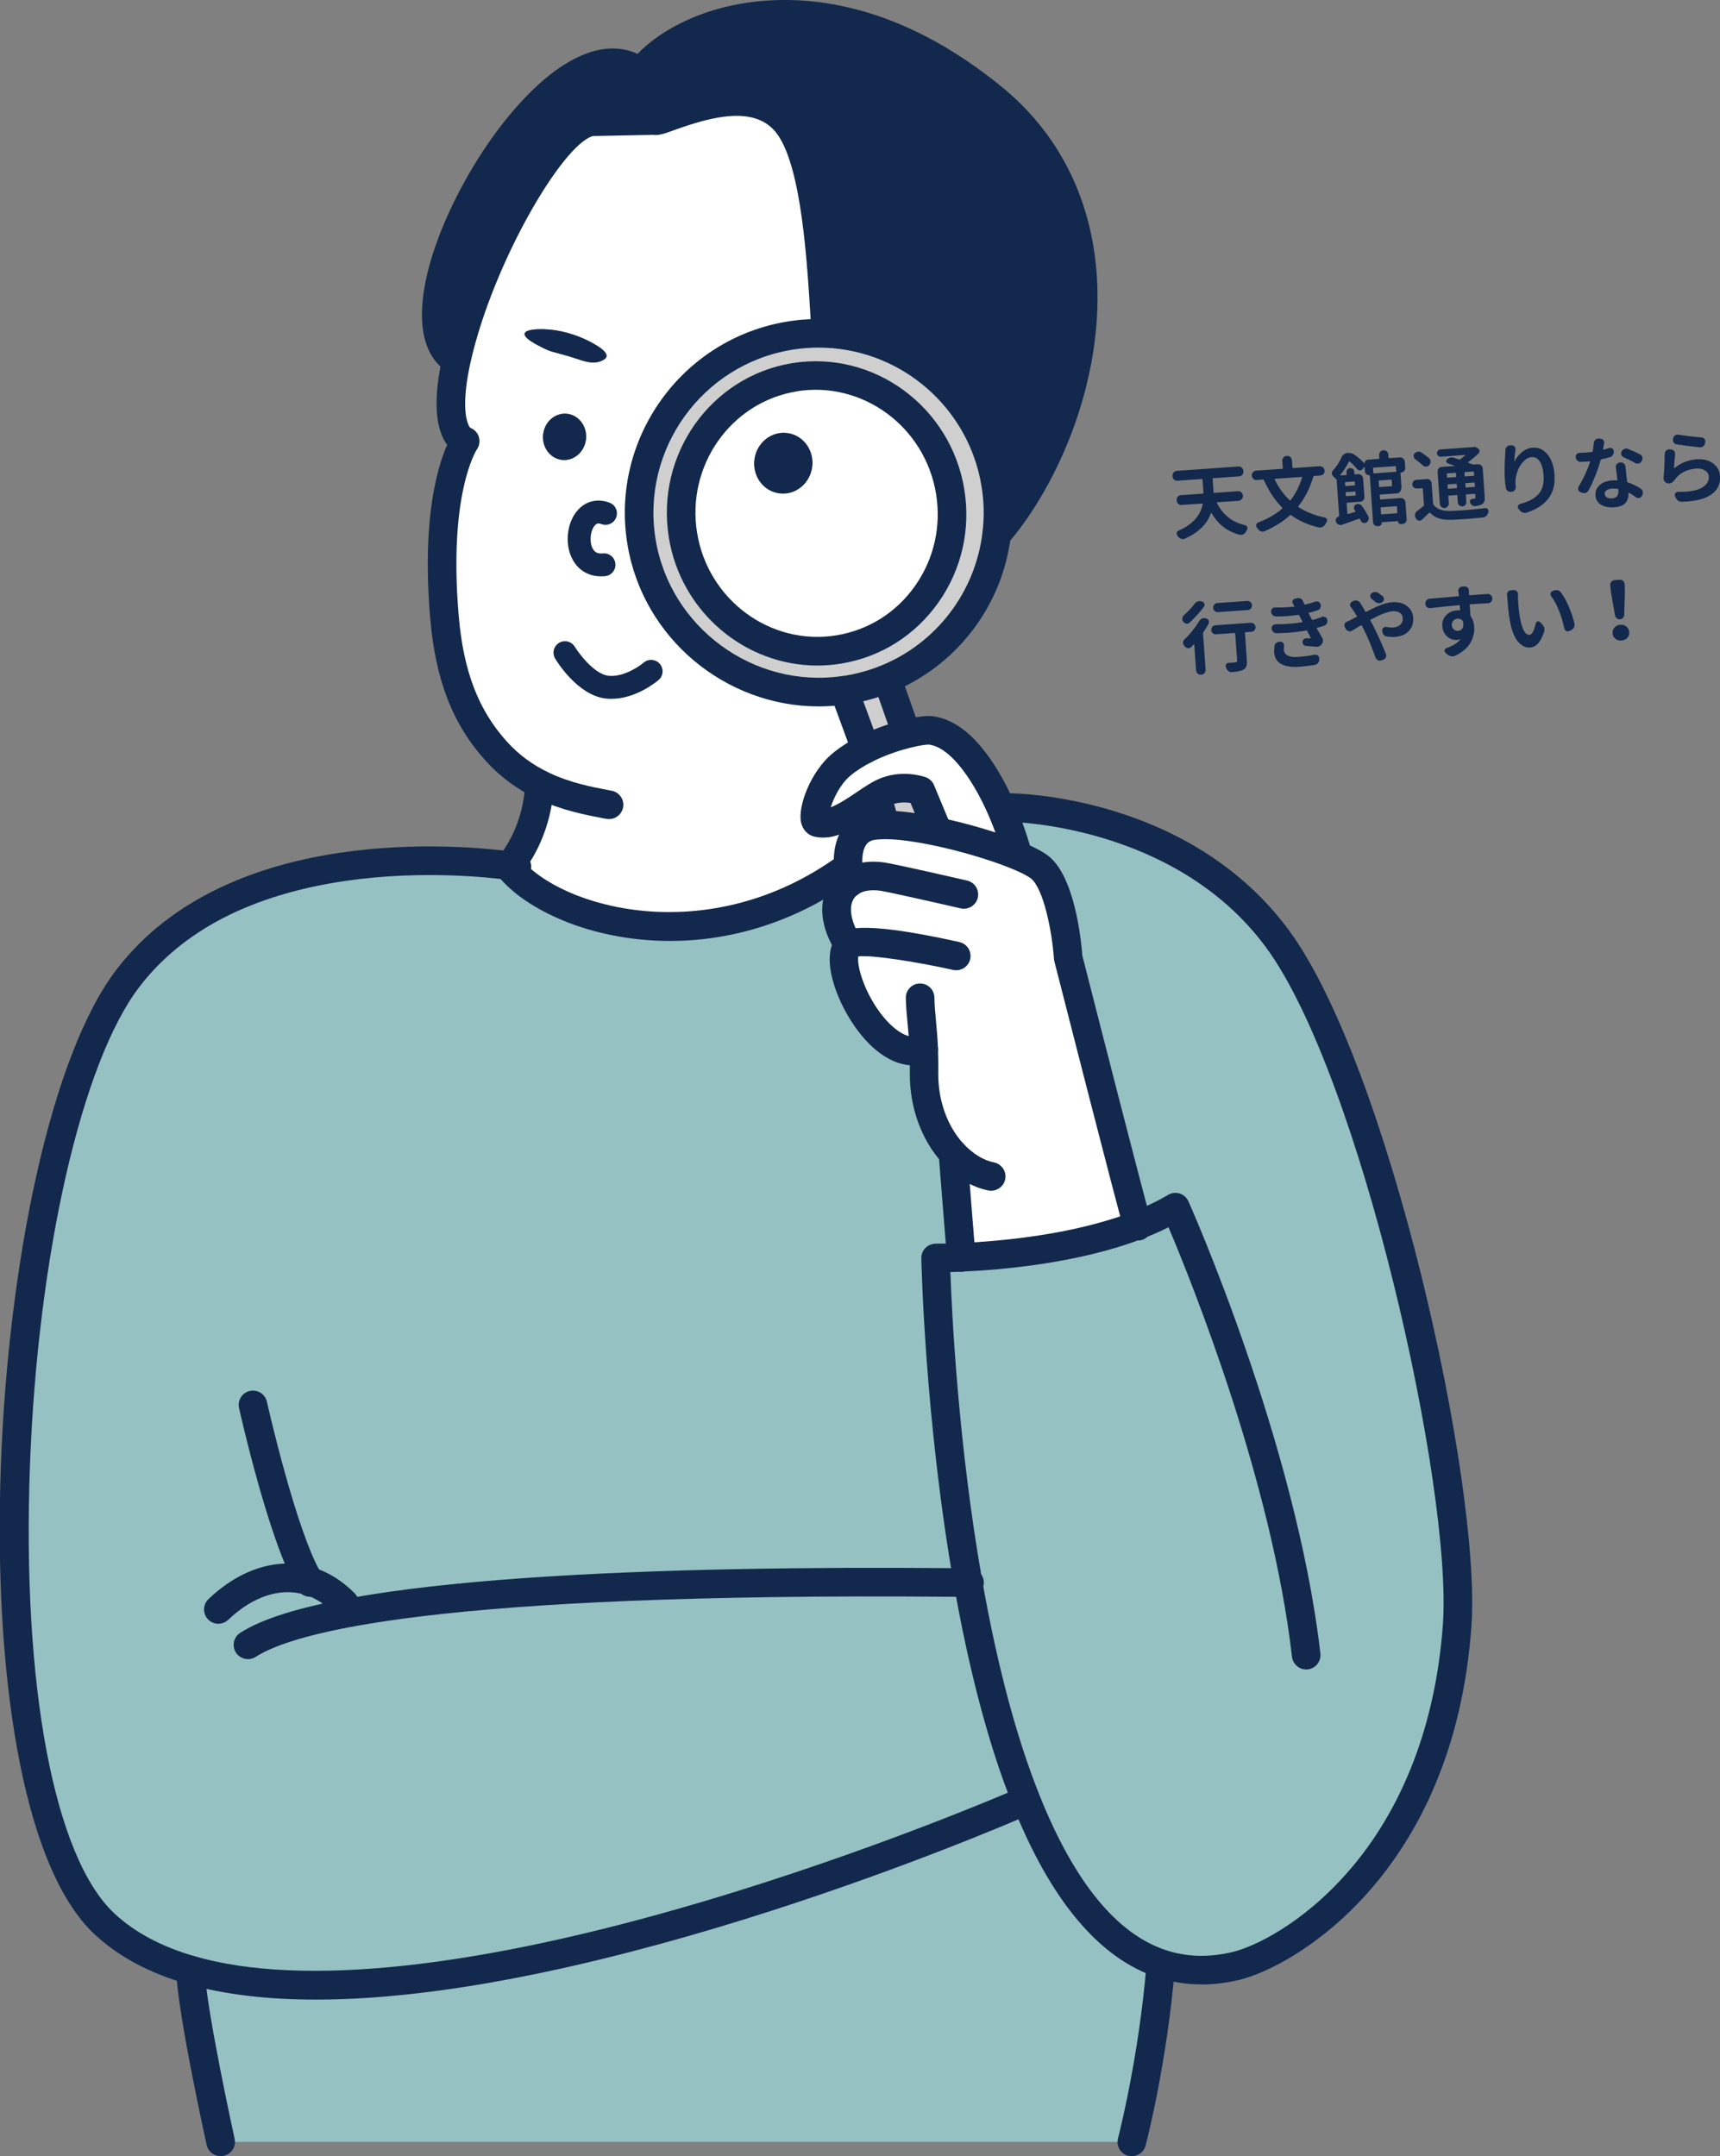 <?xml version="1.0" encoding="UTF-8"?><svg xmlns="http://www.w3.org/2000/svg" width="300.43" height="376.65" viewBox="0 0 300.43 376.65"><rect x="0" y="0" width="300.43" height="376.65" fill="#808080" stroke="none"/><defs><style>.d{fill:#fff;}.e{fill:#96c1c3;}.f{fill:#cfcfcf;}.g{fill:#12284c;}</style></defs><g id="a"/><g id="b"><g id="c"><g><g><g><g><path class="d" d="M148.4,154.2s0,.06-.04,.03c-2.7,1.94-3.16,6.02-.19,10.83-3.41,3.49,5.13,21.03,13.18,18.26,.04,1.19,.07,2.53,.05,4.1-.07,5.9,2.08,10.84,5.05,14.07l1.45,18.17c6.77-.3,19.96-1.42,30.79-5.6-.96-2.98-12.12-46.73-12.12-46.73,0,0-.88-12.57-4.97-15.82-.77-.61-2.21-1.35-4.08-2.11-3.73-1.52-9.14-3.16-14.21-4.2-3.2-.66-6.26-1.08-8.69-1.09-.65,0-1.25,.03-1.8,.09-4.33,.47-4.82,4.4-4.68,7.2,.07,1.43,.3,2.56,.27,2.8Z"/><path class="e" d="M169.08,276.45c2.32,13.17,5.57,26.66,10.16,38.1,5.63,14.09,13.26,25.08,23.6,28.5,3.94,1.31,8.25,1.52,13,.39,8.71-2.07,35.69-17.53,38.68-59.51,1.76-24.64-14.55-97.19-31.45-120-16.89-22.8-46.96-22.84-46.96-22.84l-1.08,.48c1.79,4.14,2.64,7.49,2.64,7.49l-.14,.35c1.87,.76,3.31,1.5,4.08,2.11,4.1,3.26,4.97,15.82,4.97,15.82,0,0,11.16,43.75,12.12,46.73,.02,0,.03,0,.04,0,.04,.22,.03,.22-.04,0-10.83,4.19-24.01,5.3-30.79,5.6-2.79,.13-4.48,.11-4.48,.11,0,0,.52,27.53,5.66,56.69Z"/><path class="d" d="M107.14,113.49c-1.89,0-3.42,1.6-3.42,3.56s1.53,3.56,3.42,3.56c1.89,0,3.43-1.59,3.43-3.56s-1.54-3.56-3.43-3.56Z"/><path class="g" d="M131.77,80.19c-.42,2.92,1.5,5.6,4.29,6,2.8,.41,5.39-1.64,5.81-4.55,.42-2.92-1.5-5.6-4.29-6-2.79-.41-5.39,1.64-5.81,4.55Z"/><path class="d" d="M94.94,137.29c-2.84-1.33-5.67-3.23-8.23-6.05-5.7-6.3-8.25-13.9-9.07-23.5-1.96-22.91,3.64-30.69,3.64-30.69l-.83-.41c-2.19-2.35-2.11-7.69-.63-14.17,3.71-16.21,16.12-39.58,23.37-41.17l11.3-.24c.75,.66,16.69-8.45,23.36,1.02,4.31,6.1,5.41,20.12,6.24,33.84l-.05,2.34c-2.01-.07-4.06,.05-6.12,.39-17.08,2.79-28.67,18.9-25.88,35.98,2.76,16.88,18.52,28.4,35.39,25.96h0l3.77,10.27c-1.56,.79-3.06,1.72-4.32,2.8-3.67,3.13-5.56,9.74-4.07,10.08,3.25,.74,7.3-2.82,10.37-4.65l1.43,5.04c-.65,0-1.25,.03-1.8,.09-4.33,.47-4.82,4.4-4.68,7.2h-.02c-23.7,17.29-51.16,10.08-59.17,.05l.26-.21s.05,0,.07,0l.04-.36c4.89-6.39,4.86-13.41,4.86-13.41l.77-.19Zm1.36-75.9c1.23,.36,2.5,.66,3.73,1.06,2.03,.66,3.7,1.37,5.39,.41,1.64-.92-.91-2.42-2.44-3.21-2.43-1.26-5.36-2.08-8.03-2.14-3.66-.08-4.76,.86-.92,2.85,.72,.37,1.5,.8,2.27,1.03Zm6.06,15.2c.17-2.23-1.37-4.17-3.44-4.32-2.08-.15-3.9,1.53-4.07,3.76-.18,2.23,1.36,4.16,3.43,4.32,2.08,.15,3.9-1.53,4.08-3.76Z"/><path class="f" d="M144.05,58.25c14.65,.49,27.41,11.25,29.86,26.27,.49,3.02,.54,5.99,.17,8.87-1.36,11.18-8.7,20.89-19.2,25.18-2.16,.88-4.45,1.54-6.85,1.93-.2,.03-.39,.06-.59,.08-16.87,2.44-32.63-9.08-35.39-25.96-2.79-17.08,8.8-33.19,25.88-35.98,2.07-.34,4.12-.46,6.12-.39Zm2.47,55.21c12.89-2.1,21.6-14.45,19.46-27.58-2.15-13.13-14.32-22.07-27.22-19.97-12.89,2.11-21.6,14.45-19.46,27.58,2.15,13.14,14.32,22.07,27.22,19.97Z"/><path class="g" d="M111.91,12.63c-15.06-11.34-44.9,39.79-32.97,49.82h.88c3.71-16.2,16.12-39.57,23.37-41.16l11.3-.24c.75,.66,16.69-8.45,23.36,1.02,4.31,6.1,5.41,20.12,6.24,33.84l-.05,2.34c14.65,.49,27.41,11.25,29.86,26.27,.49,3.02,.54,5.99,.17,8.87h0c15.45-17.91,24.69-55.62-.7-76.3-29.14-23.74-55.02-13.37-61.4-4.54l-.07,.09Z"/><path class="f" d="M148.02,120.5c-.2,.03-.39,.06-.59,.08h0l3.77,10.27c2.42-1.22,4.99-2.1,7.11-2.63l-.07-.27-2.58-7.36-.79-2.02c-2.16,.88-4.45,1.54-6.85,1.93Z"/><path class="g" d="M94.86,76.03c-.18,2.23,1.36,4.16,3.43,4.32,2.08,.15,3.9-1.53,4.08-3.76,.17-2.23-1.37-4.17-3.44-4.32-2.08-.15-3.9,1.53-4.07,3.76Z"/><path class="d" d="M146.89,133.64c-3.67,3.13-5.56,9.74-4.07,10.08,3.25,.74,7.3-2.82,10.37-4.65,.42-.25,.81-.47,1.19-.64,3.21-1.47,6.48-.31,6.48-.31l2.61,6.28-.16,.8c5.07,1.04,10.49,2.68,14.21,4.2l.14-.35s-.85-3.36-2.64-7.49c-1.35-3.14-3.25-6.72-5.69-9.62-1.97-2.33-4.24-4.02-6.74-4.35-.68-.09-2.28,.12-4.28,.63-2.12,.53-4.69,1.41-7.11,2.63-1.56,.79-3.06,1.72-4.32,2.8Z"/><path class="d" d="M165.97,85.88c2.14,13.13-6.57,25.48-19.46,27.58-12.9,2.1-25.07-6.83-27.22-19.97-2.14-13.13,6.57-25.47,19.46-27.58,12.9-2.1,25.07,6.84,27.22,19.97Zm-24.1-4.24c.42-2.92-1.5-5.6-4.29-6-2.79-.41-5.39,1.64-5.81,4.55s1.5,5.6,4.29,6c2.8,.41,5.39-1.64,5.81-4.55Z"/><path class="d" d="M148.36,154.23s.05,.02,.04-.03c-.02,0-.03,.02-.04,.03Z"/><path class="e" d="M33.28,344.12c.11,6.66,5.25,30.03,5.25,30.03H197.69s3.66-13.9,5.05-30.83l.1-.28c-10.34-3.42-17.97-14.4-23.6-28.5l-1.02,.4s-98.1,42.77-144.94,29.18Z"/><path class="e" d="M169.08,276.45c-5.14-29.16-5.66-56.69-5.66-56.69,0,0,1.7,.02,4.48-.11l-1.45-18.17c-2.98-3.24-5.12-8.17-5.05-14.07,.02-1.57,0-2.91-.05-4.1-8.04,2.77-16.58-14.77-13.18-18.26-2.97-4.8-2.51-8.89,.19-10.83,0,0,.02-.02,.04-.03,.03-.24-.2-1.37-.27-2.8h-.02c-23.7,17.29-51.16,10.08-59.17,.05l.26-.21c-7.25-.98-47.91-5.2-66.88,19.73C.03,200.25-6.23,313.26,18.31,336.1c3.98,3.71,9.07,6.31,14.97,8.02,46.84,13.59,144.94-29.18,144.94-29.18l1.02-.4c-4.58-11.44-7.84-24.93-10.16-38.1Z"/><path class="g" d="M94.95,57.51c-3.66-.08-4.76,.86-.92,2.85,.72,.37,1.5,.8,2.27,1.03,1.23,.36,2.5,.66,3.73,1.06,2.03,.66,3.7,1.37,5.39,.41,1.64-.92-.91-2.42-2.44-3.21-2.43-1.26-5.36-2.08-8.03-2.14Z"/><path class="e" d="M198.73,214.04s-.02,0-.04,0c.07,.21,.08,.21,.04,0Z"/><path class="f" d="M153.19,139.07l1.43,5.04c2.43,0,5.49,.43,8.69,1.09l.16-.8-2.61-6.28s-3.28-1.16-6.48,.31c-.38,.17-.77,.39-1.19,.64Z"/></g><g><path class="g" d="M80.45,79.13c.61,0,1.22-.22,1.7-.67,1.01-.94,1.07-2.52,.12-3.53-1.06-1.14-1.63-4.87-.02-11.92,3.89-17.01,15.86-37.61,21.28-39.24l11.01-.23c1.38-.03,2.47-1.17,2.44-2.55-.03-1.38-1.19-2.5-2.55-2.44l-11.3,.24c-.16,0-.32,.02-.48,.06-5.28,1.16-10.89,9.52-14.66,16.33-4.79,8.64-8.76,18.63-10.61,26.72-1.84,8.05-1.42,13.58,1.24,16.43,.49,.53,1.16,.79,1.83,.79Z"/><path class="g" d="M106.38,143.08c1.17,0,2.22-.83,2.45-2.03,.26-1.35-.63-2.66-1.98-2.92l-.49-.09c-2.99-.57-6.71-1.28-10.36-3.01-2.92-1.37-5.35-3.15-7.45-5.47-5-5.53-7.61-12.33-8.43-22.04-1.83-21.38,3.14-28.97,3.19-29.04,.77-1.13,.5-2.68-.62-3.46-1.12-.78-2.65-.53-3.45,.57-.25,.35-6.11,8.79-4.1,32.36,.93,10.87,3.92,18.57,9.71,24.97,2.55,2.82,5.5,4.99,9.02,6.64,4.22,1.99,8.45,2.8,11.54,3.39l.48,.09c.16,.03,.32,.04,.48,.04Z"/><path class="g" d="M78.94,64.95c.71,0,1.42-.3,1.91-.89,.89-1.06,.75-2.63-.3-3.52-5.15-4.33,.64-22.62,11.47-36.23,5.66-7.11,13.46-13.39,18.39-9.68,.22,.17,.46,.37,.71,.62,.99,.96,2.57,.93,3.53-.06,.96-.99,.93-2.57-.06-3.53-.4-.39-.8-.74-1.19-1.02-6.71-5.05-15.93-1.2-25.3,10.57-10.18,12.79-19.87,35.52-10.78,43.17,.47,.39,1.04,.59,1.61,.59Z"/><path class="g" d="M105.01,100.68c.22,0,.45-.01,.68-.03,1.1-.11,1.9-1.08,1.8-2.18-.1-1.1-1.08-1.9-2.18-1.8-.91,.09-1.45-.18-1.81-.89-.59-1.17-.39-3.12,.41-4.01,.28-.31,.55-.44,1.15-.22,1.03,.39,2.18-.13,2.57-1.17,.39-1.03-.13-2.19-1.17-2.57-2.08-.78-4.09-.31-5.53,1.29-1.9,2.11-2.34,5.84-1,8.48,1.01,2,2.83,3.1,5.08,3.1Z"/><path class="g" d="M141.61,56.06c-.64-10.6-1.61-26.62-5.79-32.55-3.63-5.14-11.16-3.28-18.06-.78-2.35,.85-3.64,1.32-4.92,.2-1.03-.91-1.14-2.49-.22-3.52,.51-.58,1.22-.86,1.94-.85,.35-.11,.97-.33,1.49-.52,5.25-1.9,17.53-6.36,23.84,2.6,4.62,6.55,5.8,20.35,6.7,35.13,.08,1.38-.97,2.56-2.34,2.64-.05,0-.1,0-.15,0-1.31,0-2.41-1.02-2.49-2.35Zm-25.47-36.89h0Z"/><path class="g" d="M174.08,95.89c.7,0,1.4-.29,1.89-.87,8.92-10.33,17.18-29.18,15.52-47.99-1.14-12.97-6.86-23.99-16.54-31.88C157.04,.54,141.26-.94,131.19,.38c-11,1.45-18.31,6.66-21.23,10.69-.81,1.12-.56,2.68,.56,3.49,1.12,.81,2.68,.56,3.49-.56,2.52-3.48,9-7.51,17.83-8.67,9.11-1.19,23.43,.21,39.97,13.69,8.73,7.11,13.68,16.68,14.72,28.44,1.52,17.36-6.1,34.75-14.33,44.29-.9,1.04-.79,2.62,.26,3.52,.47,.41,1.05,.61,1.63,.61Z"/><path class="g" d="M228.14,291.64c.1,0,.19,0,.29-.02,1.37-.16,2.35-1.4,2.2-2.77-4.23-36.77-22.86-78.58-23.05-79-.29-.65-.85-1.15-1.53-1.36-.68-.21-1.42-.13-2.03,.24-1.77,1.06-3.86,2.06-6.19,2.96-1.29,.5-1.93,1.94-1.43,3.23,.5,1.29,1.95,1.93,3.23,1.43,1.59-.61,3.09-1.27,4.47-1.97,4,9.45,18.01,44.14,21.57,75.04,.15,1.27,1.23,2.21,2.48,2.21Z"/><path class="g" d="M209.84,346.66c2.15,0,4.34-.27,6.58-.8,9.55-2.27,37.51-18.48,40.59-61.77,1.78-24.91-14.52-98.15-31.94-121.67-17.44-23.54-47.68-23.85-48.96-23.85h0c-1.38,0-2.5,1.12-2.5,2.49s1.11,2.5,2.49,2.5h0c.29,0,29.04,.35,44.96,21.83,16.54,22.33,32.66,94.67,30.97,118.34-1.23,17.32-6.97,32.28-16.58,43.26-8.04,9.18-16.47,13.12-20.18,14-4.11,.98-8.03,.87-11.63-.33-8.61-2.84-16.03-11.95-22.07-27.06-4.02-10.03-7.39-22.68-10.02-37.6-4.17-23.61-5.28-46.38-5.55-53.79,.59-.02,1.27-.04,2.03-.08,6.99-.31,20.35-1.46,31.44-5.72,1.02-.31,1.76-1.26,1.76-2.39,0-1.38-1.12-2.5-2.5-2.5-.2,0-.4,.02-.59,.07-.12,.03-.23,.06-.35,.11-10.45,4.04-23.28,5.14-29.99,5.44-2.67,.12-4.33,.11-4.35,.11-.65,0-1.32,.26-1.8,.74s-.74,1.13-.72,1.81c0,.28,.58,28.06,5.7,57.07,2.69,15.26,6.15,28.24,10.3,38.59,6.61,16.54,15.07,26.61,25.14,29.94,2.5,.83,5.1,1.24,7.78,1.24Z"/><path class="g" d="M167.9,222.15c.07,0,.13,0,.2,0,1.37-.11,2.4-1.31,2.29-2.69l-1.45-18.17c-.11-1.38-1.31-2.38-2.69-2.29-1.37,.11-2.4,1.31-2.29,2.69l1.45,18.17c.1,1.31,1.2,2.3,2.49,2.3Z"/><path class="g" d="M198.77,216.7c.23,0,.43-.03,.6-.07,.77-.2,2.13-1.07,1.83-2.96-.04-.27-.13-.53-.25-.77-1.2-4.16-8.19-31.41-11.9-45.98-.21-2.74-1.32-13.74-5.89-17.37-.97-.77-2.54-1.59-4.69-2.47-4.04-1.65-9.65-3.3-14.65-4.33-3.56-.74-6.74-1.13-9.18-1.14-.74,0-1.44,.04-2.08,.1-2.21,.24-7.32,1.68-6.91,9.81,.05,.92,.15,1.73,.22,2.26,0,.06,.02,.12,.02,.17-.08,.73,.16,1.48,.72,2.03,.78,.78,2.01,.97,2.98,.45,.74-.4,1.22-1.16,1.3-1.98,.04-.4,0-.75-.08-1.32-.06-.48-.15-1.14-.18-1.86-.22-4.31,1.53-4.5,2.46-4.6,.46-.05,.98-.08,1.53-.08,2.1,0,4.94,.37,8.19,1.04,4.72,.97,10,2.52,13.78,4.06,2.39,.97,3.26,1.59,3.47,1.75,2.22,1.77,3.7,9.27,4.03,14.04,.01,.15,.03,.3,.07,.44,.46,1.79,11.19,43.86,12.16,46.87,.5,1.49,1.62,1.88,2.46,1.88Z"/><path class="g" d="M173.13,208c1.17,0,2.22-.83,2.45-2.02,.26-1.35-.62-2.66-1.98-2.93-1.81-.35-3.69-1.51-5.32-3.26-2.84-3.09-4.45-7.59-4.39-12.35,.02-1.72-.02-3.15-.05-4.21-.08-2.01-.23-3.59-.36-4.98-.13-1.41-.25-2.63-.27-4-.02-1.36-1.14-2.45-2.5-2.45h-.04c-1.38,.02-2.48,1.16-2.45,2.54,.03,1.56,.16,2.93,.3,4.38,.13,1.4,.27,2.84,.35,4.7,.03,.98,.07,2.34,.05,3.96-.07,6.02,2.01,11.77,5.71,15.8,2.34,2.53,5.2,4.23,8.03,4.78,.16,.03,.32,.05,.48,.05Z"/><path class="g" d="M159.6,186.11c.86,0,1.72-.14,2.56-.43,1.3-.45,2-1.87,1.55-3.17-.45-1.3-1.87-2-3.17-1.55-2.4,.82-5.05-1.91-6.08-3.13-3.36-3.97-4.86-9.1-4.54-10.77,2.38-.26,10.16,.94,16.56,2.37,1.35,.29,2.68-.55,2.98-1.89,.3-1.35-.55-2.68-1.89-2.98-18.4-4.1-20.34-2.09-21.18-1.23-3.01,3.08-.96,9.91,2.23,14.95,3.2,5.06,7.17,7.84,10.99,7.84Z"/><path class="g" d="M148.18,167.55c.45,0,.9-.12,1.31-.37,1.17-.72,1.54-2.26,.81-3.44-2.03-3.3-2.22-6.23-.48-7.49,.02-.01,.04-.03,.05-.04,.89-.62,2.28-.84,3.9-.61,1.16,.16,9.22,1.97,14.03,3.08,1.34,.3,2.68-.53,2.99-1.87s-.53-2.68-1.87-2.99c-1.3-.3-12.71-2.92-14.47-3.16-2.94-.41-5.53,.11-7.49,1.51h0s-.06,.05-.1,.07c-3.04,2.22-5.07,7.24-.81,14.14,.47,.76,1.29,1.19,2.13,1.19Z"/><path class="g" d="M177.66,151.54c.2,0,.41-.03,.62-.08,1.34-.34,2.15-1.7,1.81-3.03-.04-.15-.92-3.6-2.77-7.87-1.77-4.11-3.81-7.56-6.08-10.24-2.6-3.07-5.4-4.82-8.32-5.21-1.45-.19-3.89,.35-5.22,.68-2.59,.65-5.3,1.65-7.62,2.82-1.89,.96-3.51,2.01-4.82,3.13-3.68,3.14-6,9.23-5.32,12.01,.31,1.24,1.18,2.14,2.33,2.4,3.59,.82,7.09-1.55,10.18-3.63,.73-.49,1.41-.95,2.02-1.32,.29-.17,.64-.37,.92-.5,1.34-.61,2.74-.58,3.65-.44l2.11,5.09c.53,1.27,1.99,1.88,3.26,1.35,1.27-.53,1.88-1.99,1.35-3.26l-2.61-6.28c-.27-.65-.81-1.16-1.47-1.4-.43-.15-4.34-1.44-8.35,.39-.5,.22-.98,.5-1.43,.76-.74,.44-1.47,.94-2.26,1.47-1.38,.93-3.11,2.1-4.54,2.64,.52-1.64,1.68-4.03,3.39-5.48,1.01-.87,2.29-1.69,3.82-2.47,2.69-1.35,5.28-2.11,6.59-2.43,2.04-.52,3.15-.6,3.37-.57,1.63,.21,3.37,1.39,5.14,3.48,1.92,2.27,3.75,5.38,5.31,8.99,1.68,3.89,2.5,7.09,2.51,7.12,.29,1.13,1.3,1.88,2.42,1.88Z"/><path class="g" d="M109.58,95.02c-3-18.42,9.53-35.84,27.94-38.85,2.17-.36,4.4-.5,6.61-.42,16.09,.54,29.65,12.47,32.24,28.37,.52,3.22,.58,6.44,.18,9.58-1.48,12.14-9.42,22.56-20.73,27.19-2.38,.97-4.87,1.67-7.49,2.09-.2,.03-.39,.06-.59,.08-1.59,.23-3.17,.34-4.74,.34-16.26,0-30.73-11.9-33.42-28.37Zm28.75-33.92c-15.69,2.56-26.38,17.41-23.82,33.11,2.52,15.4,17.13,26.12,32.57,23.89,.04,0,.08,0,.11-.01,.13-.01,.26-.03,.43-.06,2.15-.35,4.28-.95,6.31-1.77,9.64-3.94,16.41-12.82,17.67-23.17v-.02c.34-2.66,.29-5.4-.16-8.15-2.21-13.55-13.76-23.72-27.48-24.18-.34-.01-.67-.02-1.01-.02-1.55,0-3.11,.13-4.63,.38Z"/><path class="g" d="M116.83,93.89c-2.35-14.46,7.3-28.12,21.52-30.45,14.22-2.31,27.72,7.57,30.08,22.03h0c1.14,7-.46,14.02-4.52,19.77-4.07,5.76-10.1,9.56-17,10.68-1.39,.23-2.78,.34-4.15,.34-12.61,0-23.81-9.32-25.94-22.37Zm22.33-25.52c-11.51,1.88-19.31,12.97-17.4,24.71,1.92,11.75,12.85,19.78,24.35,17.9,5.56-.91,10.44-3.97,13.72-8.63,3.3-4.67,4.6-10.38,3.67-16.08-1.92-11.74-12.85-19.78-24.35-17.91Z"/><path class="g" d="M55.2,349.3c49.81,0,120.56-30.56,124.02-32.07,1.26-.55,1.84-2.02,1.29-3.29-.55-1.26-2.02-1.84-3.29-1.29-.24,.11-24.77,10.75-54.67,19.6-39.26,11.62-69.89,14.9-88.58,9.47-5.75-1.66-10.45-4.17-13.97-7.45-10.53-9.8-16.18-39.78-14.77-78.23,1.36-36.79,9.02-70.37,19.05-83.56,7.6-9.99,19.79-16.25,36.21-18.62,13.2-1.9,25.04-.59,28.35-.14h.02s.03,0,.05,0c.62,.08,.97,.14,.98,.14,1.36,.22,2.64-.71,2.86-2.07,.22-1.36-.71-2.64-2.07-2.86,0,0-.39-.06-1.12-.16h0s-.04,0-.07,0h0c-8.1-1.09-49.48-5.23-69.21,20.69-22.89,30.07-29.54,144.44-3.72,168.47,4.1,3.82,9.47,6.71,15.98,8.59,6.7,1.94,14.37,2.78,22.61,2.78Z"/><path class="g" d="M43.31,289.83c.46,0,.93-.13,1.35-.4,6.59-4.25,31.12-11.26,121.37-10.5,1.34,.01,2.36,.02,3.04,.02h.27c1.38,0,2.5-1.12,2.5-2.5s-1.12-2.5-2.5-2.5h-.26c-.66,0-1.68-.01-3-.02-48-.41-108.49,1.22-124.12,11.3-1.16,.75-1.49,2.29-.75,3.45,.48,.74,1.28,1.14,2.1,1.14Z"/><path class="g" d="M117.02,164.37c10.18,0,21.62-2.97,32.56-10.95,1.11-.81,1.36-2.37,.55-3.49-.81-1.11-2.37-1.36-3.49-.55-22.96,16.75-48.87,9.12-55.75,.51h0c-.7-.93-1.97-1.27-3.06-.75-1.25,.59-1.77,2.08-1.18,3.33,.09,.18,.21,.37,.34,.54,4.68,5.86,16.18,11.36,30.03,11.36Z"/><path class="g" d="M151.2,133.34c.29,0,.58-.05,.86-.15,1.29-.48,1.96-1.91,1.48-3.2l-3.77-10.26c-.47-1.29-1.91-1.96-3.2-1.48-1.29,.48-1.96,1.91-1.48,3.2l3.77,10.26c.37,1.01,1.33,1.64,2.34,1.64Z"/><path class="g" d="M158.24,130.45c.27,0,.55-.05,.83-.14,1.3-.46,1.99-1.88,1.53-3.18l-2.58-7.36c-.46-1.3-1.88-1.99-3.18-1.53-1.3,.46-1.99,1.88-1.53,3.18l2.58,7.36c.36,1.03,1.33,1.67,2.36,1.67Z"/><path class="g" d="M89.31,153.39c.75,0,1.49-.34,1.98-.98,5.35-6.99,5.38-14.62,5.38-14.94,0-1.38-1.12-2.49-2.5-2.49h-.01c-1.38,0-2.49,1.12-2.49,2.5,0,.09-.08,6.32-4.35,11.9-.84,1.09-.63,2.66,.46,3.5,.45,.35,.99,.51,1.52,.51Z"/><path class="g" d="M197.69,376.65c1.11,0,2.12-.74,2.41-1.86,.15-.58,3.73-14.31,5.13-31.25,.11-1.37-.91-2.58-2.28-2.69-1.38-.12-2.58,.91-2.69,2.28-1.36,16.49-4.94,30.26-4.98,30.4-.35,1.33,.45,2.7,1.78,3.05,.21,.06,.43,.08,.64,.08Z"/><polygon class="g" points="152.21 144.79 154.6 144.12 157.11 144.12 157.11 143.77 155.59 138.39 150.79 139.75 152.21 144.79"/><path class="g" d="M38.54,376.65c.18,0,.36-.02,.54-.06,1.35-.3,2.2-1.63,1.9-2.98-.05-.23-5.09-23.19-5.2-29.53-.02-1.36-1.14-2.46-2.5-2.46h-.04c-1.38,.02-2.48,1.16-2.46,2.54,.11,6.84,5.1,29.56,5.31,30.52,.26,1.17,1.29,1.96,2.44,1.96Z"/><path class="g" d="M38.14,283.64c.62,0,1.24-.23,1.73-.69,4.27-4.09,9.15-5.69,13.4-4.37,1.82,.56,3.54,1.65,5.11,3.23,.98,.98,2.56,.98,3.53,0,.98-.97,.98-2.56,0-3.53-2.16-2.16-4.57-3.66-7.17-4.47-6.03-1.87-12.71,.15-18.33,5.54-1,.95-1.03,2.54-.07,3.53,.49,.51,1.15,.77,1.8,.77Z"/><path class="g" d="M54.16,278.93c.41,0,.82-.1,1.19-.31,1.21-.67,1.65-2.17,.99-3.37-.04-.07-.08-.15-.13-.22-.02-.03-.06-.09-.07-.12-4.42-7.39-9.47-29.81-9.52-30.04-.3-1.35-1.64-2.19-2.98-1.89-1.35,.3-2.19,1.64-1.89,2.98,.21,.95,5.28,23.44,10.1,31.51h0s.05,.08,.09,.16c.46,.83,1.33,1.3,2.21,1.3Z"/></g></g><g><path class="g" d="M217.09,86.62c.02,.22-.05,.41-.2,.58-.15,.17-.33,.26-.55,.28l-3.75,.26s-.03,.01-.05,.03-.01,.04,0,.06c1.02,2.08,2.67,3.39,4.95,3.91,.18,.04,.3,.15,.37,.32,.02,.06,.04,.12,.04,.18,0,.11-.02,.22-.09,.32s-.13,.21-.18,.33c-.12,.21-.29,.36-.5,.46-.12,.05-.23,.08-.34,.09-.11,0-.21,0-.32-.03-1.1-.31-2.04-.77-2.83-1.4-.79-.63-1.47-1.43-2.04-2.39-.01-.02-.03-.03-.04-.02-.02,0-.03,.01-.04,.03-.68,1.92-2.19,3.41-4.54,4.46-.1,.04-.2,.07-.3,.08-.11,0-.22,0-.33-.04-.22-.07-.41-.2-.56-.38-.04-.05-.08-.1-.12-.16-.08-.1-.12-.21-.13-.33,0-.05,0-.11,0-.18,.04-.19,.15-.32,.33-.39,2.42-1.06,3.82-2.61,4.21-4.64,0-.03,0-.05-.02-.07-.02-.02-.04-.02-.07-.02l-3.6,.25c-.22,.01-.41-.05-.58-.2-.17-.15-.26-.33-.28-.55v-.1c-.02-.23,.04-.42,.19-.59,.15-.17,.33-.26,.55-.27l3.85-.27c.06,0,.09-.04,.09-.11l-.02-.3-.14-2.05c0-.07-.04-.11-.1-.1l-4.28,.3c-.22,.02-.41-.05-.58-.19-.17-.14-.26-.33-.28-.56v-.11c-.02-.22,.04-.41,.19-.58,.15-.17,.33-.26,.55-.28l10.77-.76c.22-.02,.41,.05,.58,.2,.17,.15,.26,.33,.28,.55v.11c.02,.23-.04,.42-.19,.59-.15,.17-.33,.26-.55,.27l-4.53,.32c-.07,0-.11,.04-.1,.12l.14,2.05,.02,.3c0,.07,.04,.11,.12,.1l4.15-.29c.22-.02,.41,.05,.58,.19,.17,.14,.26,.33,.28,.55v.1Z"/><path class="g" d="M231.39,82.2c.01,.22-.05,.41-.2,.58-.15,.17-.33,.26-.55,.28l-1.11,.08c-.06,0-.11,.04-.13,.1-.58,1.99-1.45,3.72-2.61,5.19-.04,.06-.03,.11,.02,.15,1.33,.87,2.87,1.47,4.61,1.83,.18,.03,.3,.13,.36,.3,.01,.05,.02,.11,.03,.16,0,.11-.02,.21-.09,.31-.07,.12-.15,.25-.22,.39-.12,.21-.29,.37-.5,.47-.12,.06-.25,.1-.38,.11-.09,0-.18,0-.28-.02-1.83-.42-3.44-1.13-4.84-2.14-.06-.04-.11-.04-.16,.01-1.23,1.11-2.71,2.04-4.44,2.79-.1,.04-.19,.07-.28,.07-.12,0-.24,0-.36-.04-.22-.08-.39-.21-.52-.4-.07-.09-.14-.17-.2-.26-.08-.09-.12-.2-.13-.31,0-.06,0-.13,.01-.19,.05-.19,.16-.31,.34-.38,1.69-.65,3.09-1.46,4.21-2.44,.05-.05,.05-.1,0-.15-1.26-1.26-2.33-2.88-3.22-4.84-.03-.06-.08-.09-.14-.08l-1.1,.08c-.22,.02-.41-.05-.58-.2-.17-.15-.26-.33-.28-.55h0c-.02-.23,.05-.43,.2-.6,.15-.17,.33-.26,.55-.28l4.57-.32c.07,0,.11-.04,.1-.1l-.09-1.3c-.02-.22,.05-.41,.2-.58,.15-.17,.33-.26,.55-.28h.07c.22-.02,.41,.05,.58,.19,.17,.15,.26,.33,.28,.55l.09,1.3c0,.06,.04,.09,.1,.09l4.65-.33c.22-.01,.41,.05,.58,.2,.17,.15,.26,.33,.28,.55h0Zm-3.95,1.2s0-.04-.01-.06c-.02-.02-.03-.03-.05-.03l-4.69,.33s-.03,.01-.05,.03c-.01,.02-.01,.04,0,.07,.69,1.43,1.57,2.65,2.64,3.65,.05,.04,.09,.04,.14,0,.87-1.12,1.54-2.45,2.02-3.98Z"/><path class="g" d="M244.72,85.33c.02,.22-.05,.41-.19,.58-.14,.17-.33,.26-.55,.28l-2.89,.2c-.06,0-.09,.04-.09,.1l.05,.67c0,.06,.04,.09,.1,.09l3.48-.25c.23-.02,.42,.05,.59,.2,.17,.15,.26,.33,.27,.55l.21,2.97c.01,.21-.05,.39-.19,.55-.14,.16-.31,.25-.52,.26l-.27,.02c-.14,0-.25-.03-.36-.12-.1-.09-.16-.2-.17-.34,0-.05-.03-.07-.07-.06l-2.71,.19s-.07,.03-.06,.07c.01,.16-.04,.3-.14,.42-.11,.12-.24,.18-.39,.19h-.18c-.21,.03-.39-.03-.55-.17-.16-.13-.25-.31-.26-.52l-.57-8.13c0-.05-.03-.08-.09-.08-.2,.01-.37-.04-.52-.18s-.23-.29-.24-.48l-.05-.74s-.01-.03-.03-.04c-.02,0-.03,0-.04,.02l-.28,.36c-.11,.14-.25,.22-.42,.23-.02,0-.04,0-.05,0-.2,0-.37-.08-.5-.24-.42-.51-.86-.95-1.31-1.32-.06-.04-.1-.03-.12,.04-.42,.85-.93,1.63-1.52,2.34-.02,0-.02,.02-.01,.04,0,.02,.02,.03,.04,.02l1.01-.07c.06,0,.09-.04,.09-.1l-.03-.38c-.01-.19,.04-.36,.16-.5,.12-.14,.28-.22,.47-.23,.19-.01,.36,.04,.5,.16,.14,.12,.22,.28,.23,.47l.03,.38c0,.06,.04,.09,.1,.09l.55-.04c.23-.02,.42,.05,.59,.2s.26,.33,.27,.55l.23,3.21c.02,.23-.05,.42-.19,.59-.14,.17-.33,.26-.56,.27l-2.26,.16c-.06,0-.09,.04-.09,.12l.13,1.8c0,.07,.04,.1,.1,.07,.75-.23,1.17-.36,1.26-.39,.06-.02,.08-.06,.05-.11-.05-.09-.11-.17-.17-.25-.06-.1-.1-.2-.1-.31,0-.06,0-.13,.03-.21,.04-.19,.15-.32,.31-.41,.11-.05,.21-.08,.32-.09,.08,0,.17,0,.25,.02,.2,.04,.36,.15,.48,.32,.45,.63,.82,1.25,1.12,1.84,.04,.09,.07,.18,.08,.28,0,.11,0,.22-.05,.32-.08,.22-.21,.38-.4,.48-.09,.04-.18,.07-.28,.07s-.19,0-.28-.04c-.19-.08-.33-.21-.41-.4-.04-.09-.09-.18-.13-.28-.03-.06-.08-.08-.14-.04-1.04,.38-2.04,.74-2.99,1.07-.07,.02-.14,.04-.22,.04-.14,0-.27-.02-.4-.08-.2-.1-.34-.25-.42-.45l-.02-.04c-.02-.07-.04-.14-.04-.2,0-.12,.02-.23,.09-.35,.09-.18,.23-.3,.43-.35,.06-.02,.09-.07,.09-.13l-.45-6.44h-.01c-.05,.05-.1,.04-.15-.02-.12-.15-.26-.3-.43-.45-.14-.14-.21-.3-.23-.49-.01-.19,.04-.35,.17-.5,.62-.67,1.12-1.46,1.51-2.34,.1-.21,.23-.38,.42-.52s.38-.21,.6-.23c.52-.04,.97,.09,1.36,.38,.7,.52,1.24,1,1.62,1.46,0,0,0,.01,.02,0s.02-.01,.02-.02c-.01-.16,.04-.31,.14-.43,.11-.12,.24-.2,.42-.21l1.92-.14c.06,0,.09-.04,.09-.1l-.04-.56c-.02-.22,.05-.41,.2-.58,.15-.17,.33-.26,.55-.27,.22-.02,.41,.05,.58,.19,.16,.14,.26,.33,.27,.54l.04,.56c0,.06,.04,.09,.12,.09l1.87-.13c.22-.02,.41,.05,.58,.2s.26,.33,.28,.55l.07,1.04c.02,.22-.05,.41-.19,.58-.14,.17-.33,.26-.54,.27-.07,0-.11,.04-.1,.1l.18,2.58Zm-8.07-1.12c0-.07-.04-.11-.12-.1l-1.51,.11c-.06,0-.09,.04-.09,.12l.03,.48c0,.06,.04,.09,.1,.09l1.51-.11c.07,0,.11-.04,.1-.1l-.03-.48Zm-1.56,2.37c0,.06,.04,.09,.1,.09l1.51-.11c.07,0,.11-.04,.1-.1l-.04-.5c0-.07-.04-.11-.12-.1l-1.51,.11c-.06,0-.09,.04-.09,.12l.04,.5Zm8.72-5.06c0-.07-.04-.11-.1-.1l-3.78,.27c-.07,0-.11,.04-.1,.12l.06,.79c0,.06,.04,.09,.12,.09l3.78-.27c.06,0,.09-.04,.09-.1l-.06-.79Zm-.76,3.4c.07,0,.11-.04,.1-.1l-.07-.94c0-.07-.04-.11-.12-.1l-2.06,.15c-.06,0-.09,.04-.09,.12l.07,.94c0,.06,.04,.09,.1,.09l2.06-.15Zm.95,3.61c0-.07-.04-.11-.12-.1l-2.64,.19c-.06,0-.09,.04-.09,.12l.07,1.01c0,.07,.04,.11,.1,.1l2.65-.19c.07,0,.11-.04,.1-.12l-.07-1.01Z"/><path class="g" d="M249.2,83.67c.22-.02,.41,.05,.58,.2,.17,.15,.26,.33,.28,.55l.25,3.55c0,.07,.03,.13,.07,.19,.57,.77,1.56,1.14,2.97,1.09,.69-.02,1.42-.06,2.18-.11,1.22-.09,2.52-.21,3.89-.38h.03c.16-.01,.3,.05,.41,.17,.08,.1,.12,.2,.13,.31,0,.05,0,.11-.01,.18,0,.03-.01,.06-.02,.08-.06,.24-.17,.44-.34,.61-.17,.16-.37,.26-.6,.28-1.12,.12-2.17,.21-3.13,.28-.88,.06-1.7,.11-2.44,.13-.85,.02-1.56-.06-2.14-.25-.57-.19-1.08-.51-1.53-.97-.05-.05-.1-.05-.14,0-.49,.47-.92,.88-1.28,1.21-.11,.1-.24,.15-.37,.16-.05,0-.11,0-.17-.01-.2-.03-.36-.14-.46-.32l-.11-.18c-.06-.12-.1-.24-.11-.36,0-.09,0-.18,.02-.28,.06-.22,.18-.4,.36-.53,.39-.28,.77-.58,1.13-.89,.05-.04,.08-.1,.07-.17l-.2-2.84c0-.06-.04-.09-.12-.09l-.9,.06c-.21,.01-.39-.05-.55-.19-.16-.14-.25-.31-.26-.52s.05-.39,.19-.55,.31-.25,.52-.26l1.8-.13Zm.43-3.62c.16,.14,.24,.32,.25,.52,.02,.25-.05,.46-.21,.65l-.08,.07c-.14,.14-.3,.21-.48,.22-.02,0-.04,0-.05,0-.21,0-.39-.08-.55-.22-.37-.35-.81-.71-1.31-1.07-.17-.13-.27-.31-.28-.53-.01-.18,.04-.35,.17-.49,.16-.17,.36-.27,.58-.3,.02,0,.04,0,.05,0,.2-.01,.39,.04,.56,.15,.52,.34,.96,.67,1.34,1Zm3.45,6.53c-.07,0-.11,.04-.1,.12l.08,1.21c.02,.21-.05,.4-.19,.56-.14,.17-.32,.25-.54,.27-.22,.02-.41-.05-.57-.19-.16-.14-.25-.32-.26-.53l-.4-5.6c-.02-.23,.05-.42,.19-.59,.14-.17,.33-.26,.56-.27l2.22-.16s.01,0,.01-.02c0-.01,0-.02-.02-.02-.36-.14-.75-.28-1.17-.42-.15-.04-.24-.14-.27-.3-.03-.15,0-.28,.12-.39,.16-.16,.35-.26,.55-.31,.06-.01,.13-.02,.2-.03,.14,0,.28,0,.43,.05,.34,.1,.65,.21,.93,.3,.07,.02,.12,.01,.18-.03,.24-.16,.54-.39,.9-.69,.02,0,.02-.02,.02-.04,0-.01-.02-.02-.04-.02l-4.24,.3c-.17,.01-.33-.04-.46-.15-.13-.11-.2-.26-.22-.44-.01-.18,.04-.33,.15-.46,.11-.13,.26-.2,.43-.22l5.74-.41h.08c.05-.03,.1-.04,.15-.04,.13,0,.25,.03,.36,.11l.29,.2c.14,.1,.22,.24,.23,.41,.01,.16-.04,.29-.16,.41-.56,.55-1.16,1.06-1.82,1.54-.02,0-.03,.03-.02,.05s.02,.04,.04,.04c.34,.14,.57,.24,.68,.29,.06,.03,.12,.05,.2,.04l.78-.05c.23-.02,.42,.05,.59,.19s.26,.33,.27,.56l.35,4.95c.02,.35,0,.61-.07,.81-.07,.19-.21,.35-.42,.48-.24,.15-.64,.26-1.18,.32h-.03c-.18,.01-.35-.04-.5-.15-.16-.11-.28-.26-.35-.46-.02-.05-.04-.1-.04-.15,0-.1,.01-.19,.06-.28,.08-.13,.2-.21,.35-.22l.38-.03c.08-.01,.13-.04,.16-.07,.03-.03,.04-.08,.03-.15l-.04-.54c0-.07-.04-.11-.1-.1l-1.45,.1c-.06,0-.09,.04-.09,.12l.08,1.2c.01,.2-.05,.38-.18,.53-.14,.16-.3,.24-.51,.25-.21,.01-.38-.05-.54-.18-.16-.14-.24-.3-.25-.5l-.08-1.2c0-.07-.04-.11-.1-.1l-1.41,.1Zm1.23-3.9c0-.06-.04-.09-.1-.09l-1.4,.1c-.07,0-.11,.04-.1,.1l.04,.56c0,.06,.04,.09,.12,.09l1.4-.1c.06,0,.09-.04,.09-.1l-.04-.56Zm-1.43,2.61c0,.06,.04,.09,.12,.09l1.4-.1c.06,0,.09-.04,.09-.1l-.04-.57c0-.07-.04-.11-.1-.1l-1.4,.1c-.07,0-.11,.04-.1,.12l.04,.57Zm4.51-2.17c.06,0,.09-.04,.09-.1l-.04-.56c0-.06-.04-.09-.1-.09l-1.45,.1c-.06,0-.09,.04-.09,.1l.04,.56c0,.06,.04,.09,.1,.09l1.45-.1Zm-1.41,1.95c0,.06,.04,.09,.1,.09l1.45-.1c.06,0,.09-.04,.09-.1l-.04-.57c0-.07-.04-.11-.1-.1l-1.45,.1c-.06,0-.09,.04-.09,.12l.04,.57Z"/><path class="g" d="M262.95,78.64c0-.23,.08-.42,.23-.58,.14-.16,.32-.24,.52-.26h.34c.2-.02,.37,.06,.51,.21,.1,.12,.15,.25,.16,.39,0,.05,0,.11,0,.17-.12,.78-.19,1.44-.21,2,0,.02,0,.03,0,.03s.02,0,.03-.02c.34-.63,.79-1.17,1.34-1.62s1.18-.71,1.88-.76c.98-.07,1.83,.32,2.54,1.17s1.12,2.02,1.23,3.51c.12,1.75-.24,3.16-1.09,4.24-.85,1.08-2.1,1.89-3.75,2.42-.09,.03-.18,.05-.27,.06-.14,0-.28-.01-.43-.07-.22-.08-.41-.21-.56-.41l-.18-.25c-.07-.09-.11-.18-.12-.28,0-.06,0-.13,.04-.21,.06-.18,.18-.3,.36-.35,.7-.19,1.3-.41,1.79-.65s.93-.57,1.32-.96c.38-.39,.66-.86,.82-1.43,.17-.57,.22-1.22,.17-1.96-.08-1.06-.3-1.86-.66-2.41-.37-.55-.84-.81-1.43-.77-.52,.04-1,.3-1.46,.79s-.8,1.08-1.04,1.76c-.24,.68-.35,1.32-.32,1.93,0,.12,0,.24,.01,.36l.04,.35c.01,.2-.04,.38-.17,.55-.12,.18-.29,.29-.51,.31l-.11,.02h-.07c-.2,.02-.38-.03-.54-.15-.18-.13-.3-.31-.34-.54-.08-.53-.14-1.03-.17-1.5-.08-1.18-.06-2.67,.07-4.46,.01-.19,.02-.41,.02-.65Z"/><path class="g" d="M281.06,78.28c.05-.02,.11-.04,.16-.04,.14,0,.27,.03,.39,.11,.17,.11,.27,.27,.28,.49,.02,.23-.04,.44-.16,.63-.12,.19-.3,.32-.52,.39-.5,.14-1,.27-1.51,.38-.06,.01-.11,.05-.13,.12-.22,.86-.53,1.76-.91,2.72s-.78,1.83-1.21,2.61c-.1,.2-.27,.34-.49,.42-.08,.02-.16,.04-.23,.04-.15,0-.28-.02-.42-.08l-.27-.1c-.19-.08-.31-.22-.37-.41-.01-.05-.02-.11-.03-.16,0-.15,.03-.28,.11-.41,.79-1.29,1.46-2.73,2-4.32,0-.02,0-.04-.01-.06s-.04-.03-.06-.02c-.14,0-.34,.02-.61,.04-.31,.02-.62,.04-.93,.05-.23,.02-.43-.05-.6-.2s-.28-.34-.31-.57h0c-.03-.22,.02-.4,.15-.56,.14-.15,.29-.23,.48-.24,.02,0,.04,0,.05,0,.37,0,.71-.02,1.04-.05,.38-.03,.76-.06,1.14-.11,.06-.01,.1-.05,.11-.12,.09-.51,.15-.99,.19-1.44,.01-.22,.09-.4,.25-.55,.14-.14,.29-.21,.48-.23,.04,0,.07,0,.09,0l.32,.02c.21,0,.38,.09,.51,.25,.1,.12,.15,.25,.16,.39,0,.05,0,.12-.01,.18-.06,.39-.13,.73-.19,1.03,0,.02,0,.04,.02,.05,.02,.02,.04,.03,.06,.02,.32-.09,.65-.18,.97-.27Zm1.17,3.33c-.01-.2,.04-.38,.17-.53,.14-.17,.32-.27,.54-.29h.14c.22-.02,.41,.04,.57,.19,.16,.15,.25,.33,.27,.55,0,.02,.03,.34,.1,.97,.06,.56,.12,1.11,.2,1.64,0,.06,.04,.11,.11,.13,.77,.24,1.51,.6,2.23,1.08,.2,.12,.33,.3,.38,.52v.16c.02,.17-.01,.33-.09,.49l-.06,.13c-.11,.18-.26,.29-.46,.33-.04,.01-.07,.02-.11,.02-.16,.01-.32-.03-.46-.13-.43-.33-.85-.59-1.24-.8-.03,0-.05,0-.07,0-.02,0-.03,.03-.02,.06h0c.05,.71-.12,1.29-.52,1.73-.39,.44-1.05,.7-1.98,.76-.9,.06-1.65-.08-2.26-.44-.61-.35-.93-.9-.99-1.64-.05-.69,.19-1.28,.7-1.78,.52-.49,1.25-.77,2.2-.84,.22-.02,.5-.02,.84,0,.06,0,.09-.04,.09-.1l-.27-2.21Zm.46,4.07v-.15c-.02-.07-.05-.12-.12-.13-.37-.05-.71-.06-1.03-.04-.39,.03-.7,.12-.93,.29-.23,.17-.34,.37-.32,.62,.02,.26,.14,.47,.36,.61,.22,.14,.52,.2,.89,.18,.83-.06,1.21-.52,1.15-1.38Zm3.78-6.3c.2,.1,.33,.26,.39,.48,.01,.05,.02,.11,.03,.16,.01,.16-.02,.3-.11,.45l-.07,.13c-.11,.19-.27,.31-.48,.36-.05,.01-.1,.02-.15,.02-.16,.01-.32-.02-.46-.1-.62-.36-1.3-.69-2.03-1.01-.19-.09-.32-.23-.4-.42-.02-.07-.04-.14-.04-.2,0-.13,.02-.25,.1-.38v-.03c.12-.2,.29-.34,.5-.42,.08-.03,.17-.05,.26-.06,.13,0,.26,.01,.39,.07,.74,.3,1.44,.62,2.08,.95Z"/><path class="g" d="M290.79,79.26c0-.22,.08-.4,.24-.55,.14-.13,.29-.2,.45-.21,.04,0,.07,0,.11,0l.29,.02c.21,.01,.39,.1,.53,.26,.11,.13,.17,.28,.18,.44,0,.05,0,.09,0,.14-.08,.73-.14,1.52-.19,2.37,0,.02,.01,.03,.03,.04s.03,0,.04,0c1.13-.92,2.43-1.43,3.89-1.54,1.17-.08,2.13,.16,2.87,.73s1.14,1.29,1.2,2.16c.04,.5,0,.96-.13,1.39-.12,.42-.34,.83-.66,1.21-.32,.38-.74,.71-1.25,.98-.51,.27-1.16,.49-1.94,.67-.54,.11-1.13,.19-1.78,.24-.29,.02-.6,.03-.92,.04-.24,0-.46-.06-.65-.2s-.34-.33-.43-.56l-.1-.25c-.02-.05-.04-.11-.04-.16,0-.12,.03-.23,.11-.34,.1-.14,.23-.21,.39-.22,.02,0,.04,0,.05,0,.51,0,.99,0,1.44-.03,1.09-.08,1.97-.29,2.64-.64,.93-.5,1.37-1.17,1.31-2.01-.03-.45-.25-.8-.66-1.06-.41-.26-.92-.37-1.53-.33-.78,.05-1.49,.25-2.14,.57-.64,.32-1.17,.76-1.57,1.31-.03,.05-.06,.09-.09,.13-.14,.21-.31,.37-.51,.47-.13,.07-.27,.12-.4,.12-.08,0-.17,0-.25-.02h-.04c-.22-.05-.4-.16-.53-.34-.11-.14-.17-.29-.18-.45,0-.05,0-.1,0-.15,.12-1.4,.19-2.8,.2-4.21Zm2.08-1.63c-.22-.03-.39-.14-.52-.32-.09-.12-.14-.25-.15-.39,0-.06,0-.13,.01-.21l.03-.13c.04-.22,.15-.39,.33-.52,.12-.08,.26-.13,.4-.14,.06,0,.13,0,.21,.01,1.18,.2,2.52,.36,4.01,.48,.22,.01,.4,.1,.53,.28,.09,.11,.14,.24,.15,.39,0,.05,0,.11-.02,.18l-.02,.14c-.04,.23-.15,.42-.33,.56-.14,.11-.29,.17-.45,.18-.05,0-.11,0-.15,0-1.25-.12-2.6-.3-4.04-.52Z"/><path class="g" d="M208.65,105.48c.14-.19,.32-.33,.55-.41,.09-.03,.18-.05,.28-.06,.13,0,.25,0,.39,.04l.11,.05c.2,.06,.32,.18,.38,.37,.02,.05,.04,.11,.04,.16,0,.13-.03,.25-.11,.38-.36,.46-.76,.94-1.2,1.43s-.88,.93-1.32,1.33c-.12,.11-.25,.17-.4,.18-.05,0-.11,0-.15-.02-.21-.02-.38-.12-.52-.31,0,0-.01,0-.01-.01-.11-.13-.17-.28-.18-.44,0-.05,0-.09,0-.14,.02-.22,.11-.4,.26-.54,.34-.3,.69-.63,1.03-1,.33-.35,.61-.69,.85-1Zm.82,3.01c.11-.2,.28-.35,.49-.45,.11-.04,.21-.06,.31-.06,.12,0,.23,0,.34,.03l.1,.04c.21,.06,.35,.19,.42,.38,.02,.07,.04,.14,.04,.2,0,.13-.02,.25-.08,.36-.27,.48-.57,.96-.9,1.45-.04,.06-.06,.12-.06,.18l.45,6.38c.02,.22-.05,.41-.2,.58-.15,.17-.33,.26-.55,.28h-.05c-.22,.02-.41-.05-.58-.19-.17-.15-.26-.33-.28-.55l-.32-4.55s-.01-.03-.03-.03c-.02,0-.03,0-.04,0-.15,.17-.3,.32-.45,.47-.13,.14-.28,.21-.45,.22-.03,0-.06,0-.1,0-.21-.01-.39-.1-.53-.26-.06-.06-.11-.12-.16-.17-.12-.14-.18-.29-.2-.46,0-.04,0-.07,0-.1,.01-.22,.09-.4,.25-.54,.48-.44,.94-.95,1.39-1.51,.45-.57,.85-1.14,1.18-1.7Zm9,.31c.21-.01,.4,.05,.56,.19,.17,.14,.25,.32,.27,.54,.02,.21-.05,.4-.19,.57-.14,.17-.32,.26-.53,.27l-1.04,.07c-.06,0-.09,.04-.09,.1l.34,4.81c.03,.46,0,.82-.1,1.08-.1,.25-.29,.45-.58,.59-.33,.17-.97,.3-1.89,.39h-.03c-.22,.02-.42-.04-.6-.16-.18-.13-.31-.32-.4-.55-.02-.04-.04-.09-.07-.15-.02-.06-.04-.12-.04-.18,0-.12,.02-.23,.09-.33,.09-.15,.22-.24,.41-.25h.01c.13,0,.25-.01,.38-.01,.15,0,.27-.02,.37-.03,.21-.02,.34-.03,.41-.04,.24-.02,.35-.11,.34-.28l-.34-4.77c0-.06-.04-.09-.1-.09l-3.25,.23c-.21,.01-.4-.05-.56-.19-.17-.14-.26-.32-.27-.54-.02-.21,.05-.4,.19-.57,.14-.17,.32-.25,.53-.27l6.16-.44Zm-.64-3.82c.22-.02,.41,.05,.58,.19,.17,.14,.26,.33,.27,.54,.01,.22-.05,.41-.19,.58-.14,.17-.32,.26-.54,.27l-5.2,.37c-.22,.01-.41-.05-.58-.19-.17-.14-.26-.32-.27-.54-.02-.22,.05-.41,.19-.58,.14-.17,.32-.26,.54-.27l5.2-.37Z"/><path class="g" d="M230.86,107.75c.07-.02,.14-.04,.22-.04,.13,0,.25,.01,.36,.07,.2,.09,.33,.23,.39,.44,.01,.06,.02,.13,.03,.19,.01,.16-.02,.3-.09,.45-.09,.21-.25,.35-.46,.43-.35,.12-.77,.24-1.26,.38-.06,.02-.08,.07-.04,.13,.34,.61,.65,1.13,.92,1.57,.08,.14,.13,.29,.14,.46,0,.04,0,.07,0,.11,0,.2-.06,.38-.18,.55-.12,.17-.27,.3-.45,.39-.13,.06-.27,.1-.4,.11-.05,0-.11,0-.18-.02-.6-.05-1.17-.1-1.72-.14-.18,0-.34-.08-.47-.21-.1-.12-.15-.25-.16-.4,0-.03,0-.06,0-.09,.01-.18,.09-.34,.21-.45,.12-.11,.26-.17,.41-.18h.08c.07,0,.19,0,.35,0,.16,0,.28,0,.35,0,.02,0,.03-.01,.04-.03,.01-.02,.01-.04,0-.05l-.63-1.22c-.03-.05-.08-.08-.14-.07-1.04,.19-2.13,.33-3.29,.41-.61,.04-1.24,.07-1.89,.08-.23,0-.42-.07-.59-.22-.18-.16-.29-.36-.3-.6-.01-.2,.05-.37,.18-.52,.13-.14,.29-.21,.48-.23,.02,0,.04,0,.05,0,.79,0,1.55-.03,2.27-.08,.83-.06,1.61-.15,2.35-.28,.06-.01,.08-.05,.05-.11l-.22-.44-.35-.66c-.03-.06-.08-.09-.14-.08-.62,.1-1.26,.17-1.9,.22s-1.3,.07-1.97,.06c-.23,0-.42-.07-.59-.22-.19-.17-.29-.37-.3-.61-.01-.19,.04-.36,.17-.51,.13-.14,.28-.21,.46-.22,.02,0,.04,0,.07,0,.84,.01,1.62,0,2.33-.06,.37-.03,.73-.06,1.08-.1h0c-.1-.19-.2-.35-.29-.49-.06-.09-.09-.18-.1-.28,0-.08,0-.16,.04-.24,.07-.19,.2-.31,.39-.36l.38-.09c.06-.02,.12-.04,.18-.04,.15-.01,.31,.02,.46,.1,.2,.1,.34,.26,.42,.48,.07,.16,.14,.33,.21,.51,.03,.06,.08,.09,.14,.07,.64-.16,1.23-.33,1.77-.52,.07-.02,.14-.04,.2-.04,.13,0,.25,.01,.38,.07,.19,.1,.31,.25,.36,.46,.02,.05,.03,.11,.04,.16,.01,.16-.02,.31-.1,.46-.1,.2-.26,.33-.48,.4-.5,.16-1,.31-1.49,.43-.06,.01-.08,.05-.05,.11l.25,.49,.33,.59c.03,.06,.08,.08,.14,.06,.58-.16,1.11-.33,1.59-.52Zm-8.26,5.13c.03-.23,.13-.42,.32-.56,.16-.13,.34-.2,.53-.22,.04,0,.07,0,.1,0h.12c.2,0,.36,.08,.47,.25,.09,.11,.14,.23,.15,.36,0,.06,0,.13-.01,.19-.04,.23-.05,.42-.04,.58,.07,.96,.91,1.39,2.52,1.27,1.02-.07,1.97-.2,2.85-.38,.04,0,.07,0,.11,0,.16-.01,.31,.03,.45,.13,.16,.13,.25,.29,.27,.5v.16c0,.24-.06,.45-.2,.63-.14,.18-.33,.3-.55,.34-.93,.17-1.85,.28-2.76,.35-1.33,.09-2.37-.07-3.13-.48-.76-.41-1.17-1.09-1.24-2.02-.02-.31,0-.68,.06-1.12Z"/><path class="g" d="M235.94,106.06c-.08-.1-.12-.21-.13-.33,0-.06,0-.13,.01-.19,.05-.21,.16-.35,.34-.44l.28-.13c.11-.04,.21-.07,.31-.08,.11,0,.22,0,.33,.04,.21,.07,.38,.2,.51,.39,.09,.15,.16,.26,.21,.34,.27,.44,.5,.83,.69,1.19,.03,.05,.08,.06,.14,.03,.94-.5,1.78-.89,2.52-1.18,.74-.29,1.42-.46,2.05-.5,1.05-.07,1.9,.15,2.56,.66s1.02,1.18,1.08,2.01c.07,.97-.19,1.76-.76,2.37-.58,.61-1.4,.95-2.46,1.02-.41,.03-.86,0-1.36-.07-.23-.03-.42-.14-.58-.32-.16-.19-.24-.4-.24-.65v-.12c-.01-.19,.06-.35,.22-.47,.1-.08,.21-.12,.33-.13,.05,0,.11,0,.18,.01,.44,.1,.82,.13,1.16,.11,.55-.04,.97-.21,1.28-.51,.31-.3,.45-.69,.41-1.17-.03-.37-.2-.67-.51-.89-.31-.22-.72-.31-1.23-.28-.88,.06-2.18,.56-3.88,1.49-.06,.03-.08,.08-.04,.14l.41,.73c.71,1.38,1.48,3.09,2.31,5.11,.03,.08,.05,.16,.06,.24,0,.12-.02,.24-.07,.36-.1,.2-.25,.33-.45,.4l-.35,.12c-.07,.02-.14,.04-.22,.04-.14,0-.27-.02-.4-.1-.2-.1-.33-.25-.4-.46-.69-1.96-1.36-3.57-2.01-4.83l-.37-.74c-.03-.06-.08-.08-.14-.04-.23,.13-.53,.32-.91,.54s-.6,.36-.66,.4c-.11,.07-.23,.11-.35,.12-.08,0-.17,0-.26-.04-.21-.06-.37-.18-.48-.38l-.16-.3c-.05-.09-.08-.18-.09-.28,0-.09,0-.19,.05-.29,.08-.2,.21-.33,.41-.41,.27-.11,.46-.2,.57-.27,.27-.12,.64-.31,1.12-.56,.06-.02,.07-.07,.03-.13-.27-.47-.49-.81-.65-1.04-.1-.16-.23-.34-.38-.55Zm5.54-1.94c.15,.12,.22,.27,.24,.45,.02,.24-.06,.42-.23,.57h-.01c-.16,.14-.33,.22-.53,.23h-.08c-.23,0-.43-.07-.62-.22-.24-.21-.47-.39-.67-.54-.14-.12-.22-.27-.24-.45-.01-.2,.06-.37,.21-.5,.17-.14,.37-.22,.59-.23h.03c.24-.02,.45,.04,.63,.19,.23,.17,.46,.34,.69,.51Z"/><path class="g" d="M259.8,103.76c.23-.02,.42,.05,.59,.2,.17,.15,.26,.33,.27,.55v.03c.02,.22-.05,.41-.2,.58-.14,.16-.32,.24-.53,.26h-.03c-.83,.03-1.86,.09-3.1,.18-.07,0-.1,.04-.09,.12,.03,.44,.07,1.05,.13,1.84,0,.06,.03,.13,.08,.19,.34,.48,.53,1.08,.58,1.8,.03,.44,0,.88-.1,1.31-.1,.44-.26,.89-.5,1.34-.24,.46-.59,.89-1.06,1.31-.47,.42-1.03,.78-1.67,1.08-.13,.06-.27,.1-.42,.11-.09,0-.19,0-.29-.02-.24-.05-.46-.15-.65-.31l-.35-.32c-.1-.08-.15-.18-.16-.29,0-.05,0-.09,.02-.14,.03-.17,.13-.29,.3-.35,1.1-.39,1.91-.88,2.43-1.49,0,0,0-.02,0-.03-.01-.01-.02-.02-.03-.02-.18,.05-.36,.08-.53,.09-.38,.03-.75-.04-1.12-.2-.36-.16-.69-.43-.97-.81-.28-.38-.44-.84-.48-1.38-.05-.76,.17-1.4,.67-1.92,.5-.51,1.14-.8,1.92-.85,.15-.01,.3-.01,.44,0,.07,0,.1-.03,.09-.1l-.05-.71c-.01-.07-.05-.11-.12-.1-1.64,.14-3.32,.32-5.02,.52h-.04c-.2,.02-.38-.04-.55-.16-.17-.13-.27-.31-.28-.53v-.07c-.03-.23,.03-.42,.17-.59,.14-.17,.32-.26,.54-.29,.57-.04,1.46-.12,2.66-.23s2-.18,2.38-.21c.06,0,.09-.04,.09-.12-.01-.15-.02-.26-.04-.31l-.06-.48c-.01-.18,.04-.35,.16-.5,.12-.16,.29-.25,.5-.27l.41-.03c.21-.01,.39,.05,.55,.19,.14,.14,.21,.3,.23,.49,0,.02,0,.09,.01,.21,0,.05,0,.1,0,.15,0,.05,0,.08,0,.1,0,.03,0,.08,0,.15,0,.07,0,.13,.01,.16,0,.06,.03,.09,.1,.09,.28-.02,.79-.06,1.53-.11,.59-.04,1.05-.07,1.38-.1,.07,0,.14,0,.19-.01Zm-6.21,5.48c.02,.31,.14,.55,.37,.73,.22,.18,.47,.25,.76,.23,.32-.02,.56-.17,.72-.43,.12-.19,.17-.46,.15-.79,0-.12-.03-.25-.05-.38-.02-.07-.04-.13-.08-.17-.21-.26-.51-.38-.89-.35-.28,.02-.52,.13-.72,.34-.2,.21-.28,.48-.26,.83Z"/><path class="g" d="M263.22,103.91c-.01-.19,.04-.36,.16-.52,.12-.16,.29-.25,.5-.27h.01l.5-.04c.21-.01,.39,.05,.54,.21,.13,.13,.2,.28,.21,.46v.08c0,.37,0,.66,.01,.89,.01,.21,.03,.41,.04,.6,.06,.85,.14,1.63,.25,2.33,.38,2.22,.95,3.3,1.72,3.25,.43-.03,.79-.7,1.1-2.02,.04-.17,.15-.28,.31-.32,.04-.01,.07-.02,.11-.02,.12,0,.22,.03,.31,.13l.4,.41c.17,.19,.28,.4,.35,.63,.01,.07,.02,.14,.03,.2,.01,.17-.01,.34-.07,.51-.33,.93-.69,1.6-1.07,2.01-.39,.42-.83,.64-1.34,.68-.82,.06-1.54-.3-2.18-1.07-.63-.77-1.11-2.03-1.41-3.77-.17-1.03-.31-2.27-.41-3.73l-.06-.64Zm7.73,.25c-.08-.1-.12-.2-.13-.32,0-.06,0-.13,.01-.19,.04-.19,.15-.33,.33-.39l.23-.1c.12-.04,.23-.07,.35-.08,.11,0,.22,0,.34,.02,.23,.06,.42,.19,.56,.38,.52,.7,.99,1.55,1.41,2.56,.43,1.01,.75,1.98,.96,2.91,.01,.05,.02,.1,.02,.15,.01,.17-.03,.34-.11,.51-.11,.21-.28,.37-.5,.47l-.32,.15c-.07,.03-.14,.05-.21,.06-.11,0-.22-.02-.32-.07-.18-.1-.29-.24-.33-.44-.22-1.04-.53-2.07-.92-3.07-.39-1-.85-1.85-1.37-2.54Z"/><path class="g" d="M283.47,107.94c-.14,.15-.31,.23-.52,.24-.2,.01-.39-.04-.55-.17-.16-.13-.26-.29-.3-.5l-.71-4.02-.13-1.28c-.01-.22,.05-.41,.19-.58,.14-.17,.32-.26,.54-.28l.94-.07c.22-.02,.41,.05,.58,.2,.17,.15,.25,.33,.26,.55l.05,1.29-.12,4.08c-.01,.21-.09,.39-.23,.54Zm.75,3.5c-.25,.27-.59,.42-1.01,.45-.42,.03-.77-.07-1.06-.31-.29-.23-.45-.55-.48-.95-.03-.4,.09-.74,.35-1.03s.59-.44,1-.47c.41-.03,.76,.08,1.06,.32s.46,.57,.49,.97-.08,.74-.34,1.01Z"/></g></g><g><path class="d" d="M98.69,114.02s3.31,5.48,7.27,6.01c3.97,.53,7.76-2.75,7.76-2.75"/><path class="g" d="M106.82,122.08c-.37,0-.75-.02-1.13-.07-4.78-.63-8.33-6.31-8.72-6.96-.57-.95-.27-2.18,.68-2.75,.95-.57,2.17-.27,2.75,.68,.74,1.21,3.39,4.74,5.83,5.06,2.5,.32,5.32-1.54,6.2-2.29,.84-.72,2.1-.62,2.82,.22,.72,.84,.62,2.09-.21,2.81-.17,.15-3.87,3.29-8.2,3.29Z"/></g></g></g></g></svg>